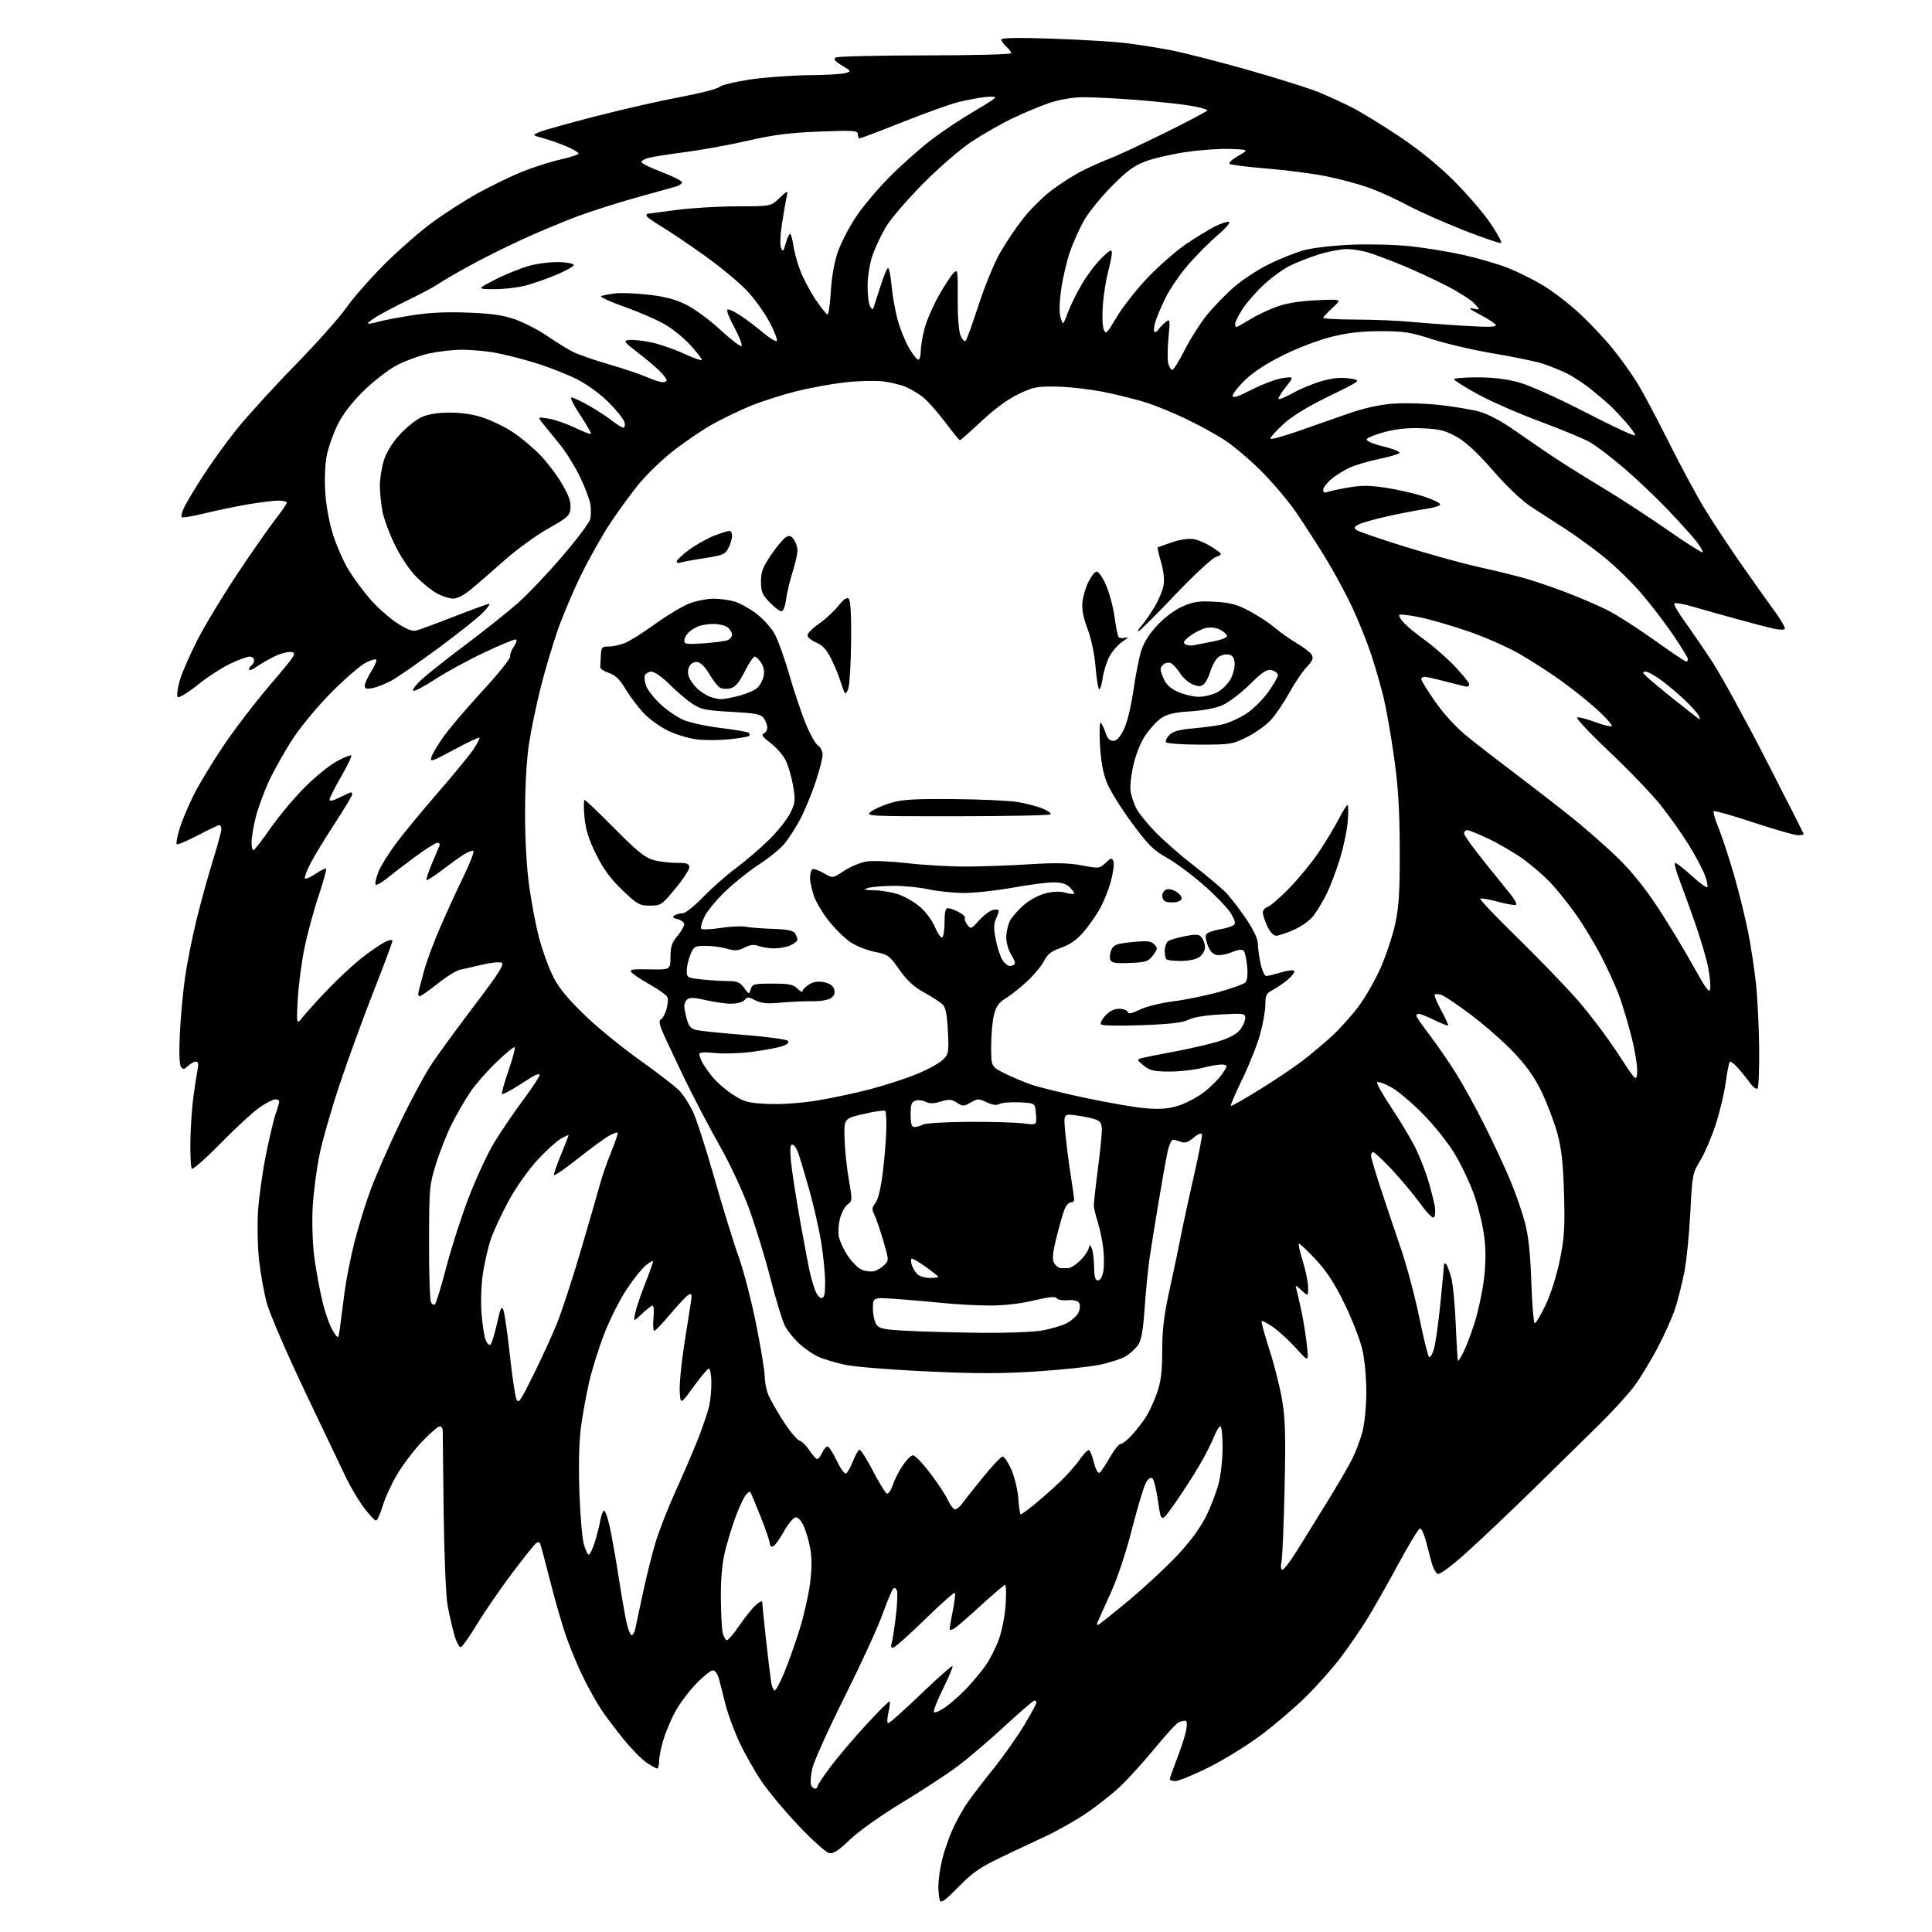<?xml version="1.0" encoding="UTF-8" standalone="no"?>
<svg 
  version="1.1" 
  xmlns="http://www.w3.org/2000/svg" 
  xmlns:xlink="http://www.w3.org/1999/xlink" 
  xmlns:svg="http://www.w3.org/2000/svg"
  xmlns:rdf="http://www.w3.org/1999/02/22-rdf-syntax-ns#"
  xmlns:cc="http://creativecommons.org/ns#"
  xmlns:dc="http://purl.org/dc/elements/1.1/"
  viewBox="0 0 768 768"
  width="768"
  height="768"
>
<style>svg {background-color: white; }</style>"
<path stroke="none" fill="black" fill-rule="evenodd" d="M380.93,750.14C375.78,755.42 374.08,756.64 373.61,755.43C373.27,754.55 373.01,751.96 373.01,749.67C373.02,747.38 373.67,742.80 374.45,739.50C375.23,736.20 377.05,730.85 378.49,727.61C379.93,724.36 382.50,719.64 384.22,717.11C385.93,714.57 390.64,708.39 394.69,703.38C398.73,698.36 404.28,690.52 407.02,685.97C409.76,681.41 412.00,677.30 412.00,676.84C412.00,676.38 411.64,676.00 411.19,676.00C410.75,676.00 405.46,680.55 399.44,686.11C393.42,691.66 385.10,698.78 380.94,701.91C376.79,705.05 366.81,711.59 358.78,716.45C350.28,721.59 341.56,727.77 337.94,731.22C333.05,735.87 331.22,737.02 329.46,736.58C328.23,736.27 322.84,731.41 317.49,725.78C312.13,720.15 305.49,712.20 302.73,708.11C299.97,704.01 296.01,697.03 293.94,692.58C291.86,688.14 289.42,681.58 288.52,678.00C287.62,674.42 286.44,669.81 285.90,667.75C285.30,665.45 284.32,664.00 283.38,664.00C282.52,664.00 279.46,666.46 276.57,669.48C273.67,672.49 269.93,677.55 268.25,680.73C266.57,683.90 264.47,688.94 263.60,691.93C262.72,694.92 262.00,698.63 262.00,700.18C262.00,701.73 261.65,703.00 261.23,703.00C260.81,703.00 258.87,701.92 256.92,700.59C254.97,699.27 250.89,695.11 247.85,691.34C244.81,687.58 240.90,682.40 239.16,679.82C237.43,677.25 234.25,671.63 232.11,667.32C229.97,663.02 226.86,655.63 225.19,650.91C223.53,646.18 220.54,635.86 218.56,627.97C216.58,620.08 214.77,613.44 214.54,613.21C214.32,612.98 213.68,613.08 213.13,613.42C212.58,613.76 208.32,619.09 203.65,625.27C198.99,631.45 192.73,640.53 189.75,645.45C186.77,650.36 183.83,654.56 183.21,654.76C182.59,654.97 181.42,652.78 180.58,649.82C179.75,646.89 178.54,641.58 177.90,638.00C177.25,634.38 176.57,618.01 176.36,601.00C176.15,584.23 175.98,569.71 175.99,568.75C176.00,567.79 175.45,567.00 174.78,567.00C174.10,567.00 170.96,569.73 167.78,573.06C164.61,576.40 160.17,582.23 157.92,586.02C155.66,589.82 153.04,595.53 152.10,598.71C151.15,601.90 149.96,604.48 149.44,604.44C148.92,604.41 146.81,602.16 144.75,599.44C142.69,596.73 139.48,591.35 137.61,587.50C135.74,583.65 128.33,568.12 121.15,553.00C113.96,537.88 107.17,522.12 106.06,518.00C104.95,513.88 103.57,506.25 102.99,501.05C102.41,495.86 102.22,487.08 102.57,481.55C102.92,476.02 104.33,465.92 105.70,459.10C107.07,452.27 108.83,444.90 109.60,442.72C110.37,440.54 111.00,438.36 111.00,437.87C111.00,437.39 110.29,437.00 109.43,437.00C108.57,437.00 105.78,438.43 103.25,440.17C100.71,441.92 93.77,448.30 87.83,454.35C81.89,460.41 76.68,465.01 76.26,464.59C75.84,464.17 75.58,459.14 75.68,453.41C75.78,447.68 76.36,439.51 76.97,435.25C77.58,430.99 78.33,426.26 78.62,424.75C78.98,422.93 78.74,422.00 77.91,422.00C77.22,422.00 75.81,422.77 74.77,423.71C73.13,425.19 72.74,425.22 71.89,423.96C71.28,423.07 71.14,417.83 71.51,410.50C71.85,403.90 72.78,393.95 73.58,388.40C74.38,382.84 76.40,372.71 78.05,365.90C79.71,359.08 82.63,348.49 84.53,342.36C86.44,336.23 88.00,330.50 88.00,329.61C88.00,328.72 87.63,328.00 87.17,328.00C86.71,328.00 82.85,329.84 78.58,332.08C74.32,334.33 70.57,335.90 70.24,335.57C69.91,335.24 70.45,332.39 71.44,329.24C72.43,326.08 74.97,320.06 77.08,315.86C79.18,311.66 84.50,302.89 88.89,296.36C93.28,289.84 101.69,278.88 107.57,272.00C117.59,260.29 118.10,259.48 115.71,259.19C114.30,259.02 111.21,259.87 108.83,261.07C106.45,262.28 103.26,264.13 101.75,265.20C100.24,266.26 99.00,266.68 99.00,266.13C99.00,265.57 99.45,264.84 100.00,264.50C100.55,264.16 101.00,263.23 101.00,262.44C101.00,261.65 100.21,261.00 99.25,261.00C98.29,261.00 94.80,262.28 91.50,263.85C88.20,265.41 82.35,269.22 78.51,272.30C74.61,275.43 71.14,277.54 70.66,277.06C70.18,276.58 70.54,273.67 71.46,270.47C72.38,267.32 75.60,259.97 78.62,254.12C81.63,248.28 88.75,236.53 94.43,228.00C100.12,219.47 106.84,209.83 109.38,206.58C111.92,203.32 114.00,200.28 114.00,199.83C114.00,199.37 112.48,199.00 110.63,199.00C108.78,199.00 103.27,199.69 98.38,200.52C93.50,201.36 85.75,202.98 81.17,204.11C76.59,205.24 72.57,205.90 72.24,205.57C71.91,205.24 72.34,203.51 73.20,201.72C74.05,199.93 77.34,194.42 80.51,189.48C83.67,184.54 89.66,176.22 93.81,171.00C97.97,165.78 108.40,154.30 117.00,145.50C125.61,136.70 134.84,126.35 137.53,122.50C140.21,118.65 146.93,110.97 152.45,105.43C157.98,99.88 166.51,92.38 171.40,88.75C176.30,85.12 184.61,79.76 189.86,76.85C195.12,73.94 203.04,70.09 207.46,68.30C211.88,66.51 218.76,64.32 222.75,63.42C226.74,62.53 230.00,61.45 230.00,61.02C230.00,60.60 227.86,59.33 225.25,58.22C222.64,57.10 218.47,55.63 216.00,54.95C211.50,53.72 211.50,53.72 214.55,52.44C216.23,51.73 226.46,48.88 237.29,46.10C248.12,43.32 263.14,39.91 270.67,38.52C278.19,37.13 285.06,35.36 285.92,34.59C286.79,33.81 292.35,32.47 298.28,31.59C304.21,30.72 314.56,29.96 321.28,29.90C328.00,29.85 334.62,29.47 336.00,29.07C338.48,28.33 338.48,28.32 334.67,26.02C331.87,24.33 331.20,23.49 332.17,22.87C332.90,22.41 348.91,22.02 367.75,22.02C386.59,22.01 402.00,21.62 402.00,21.15C402.00,20.69 401.10,19.50 400.00,18.50C398.90,17.50 398.00,16.24 398.00,15.69C398.00,15.03 404.77,14.91 417.75,15.35C428.61,15.72 441.55,16.47 446.50,17.02C451.45,17.57 460.09,18.92 465.69,20.02C471.30,21.12 485.25,24.70 496.69,27.97C508.14,31.24 520.41,35.10 523.96,36.55C527.52,38.00 533.43,40.70 537.11,42.55C540.78,44.40 549.35,49.63 556.14,54.17C564.23,59.58 571.78,65.72 578.03,71.96C583.27,77.21 589.77,84.76 592.46,88.74C595.14,92.73 597.08,96.25 596.76,96.57C596.44,96.89 589.73,94.62 581.84,91.52C573.95,88.42 563.90,83.95 559.50,81.58C555.10,79.21 548.23,76.09 544.23,74.65C540.24,73.21 532.59,71.15 527.23,70.08C521.88,69.00 511.20,67.61 503.50,66.99C495.80,66.36 489.16,65.52 488.74,65.12C488.32,64.71 489.90,63.28 492.24,61.94C496.50,59.50 496.50,59.50 489.13,59.20C485.07,59.04 477.12,59.60 471.46,60.44C465.80,61.28 458.56,62.94 455.37,64.13C450.85,65.82 447.91,67.98 442.04,73.93C437.89,78.12 433.01,84.09 431.18,87.19C429.35,90.29 426.74,96.04 425.38,99.96C424.01,103.89 422.40,110.80 421.80,115.34C421.07,120.73 421.02,124.57 421.65,126.45C422.61,129.32 422.61,129.32 424.42,124.41C425.41,121.71 427.94,116.58 430.03,113.00C432.12,109.42 435.67,104.72 437.92,102.55C441.28,99.29 442.00,98.94 441.99,100.55C441.98,101.62 441.31,104.97 440.50,108.00C439.69,111.03 438.75,116.88 438.42,121.00C438.09,125.12 438.22,129.57 438.72,130.87C439.57,133.08 439.93,132.74 443.97,125.93C446.36,121.92 451.95,114.83 456.40,110.19C460.86,105.54 467.65,99.61 471.50,97.01C475.35,94.41 480.45,91.30 482.83,90.08C485.20,88.87 487.76,88.02 488.50,88.19C489.26,88.37 487.40,90.59 484.17,93.35C481.05,96.02 475.87,101.19 472.66,104.85C469.44,108.51 465.33,114.42 463.52,118.00C461.71,121.58 459.76,126.19 459.20,128.25C458.63,130.31 458.55,132.00 459.03,132.00C459.51,132.00 460.26,131.44 460.70,130.75C461.14,130.06 462.33,128.84 463.35,128.04C465.14,126.64 465.18,126.88 464.49,134.26C464.09,138.49 464.06,143.08 464.40,144.47C464.75,145.86 465.47,147.00 466.01,147.00C466.54,147.00 468.75,143.48 470.91,139.18C473.07,134.88 476.98,128.70 479.59,125.43C482.21,122.17 487.08,117.12 490.42,114.21C493.76,111.29 500.10,107.14 504.50,104.97C508.90,102.80 515.20,100.30 518.50,99.42C521.80,98.53 530.20,97.57 537.16,97.28C544.12,96.98 554.70,97.25 560.66,97.88C566.62,98.51 576.28,100.11 582.13,101.43C587.98,102.76 595.85,105.08 599.63,106.58C603.41,108.09 609.57,111.17 613.33,113.41C617.09,115.66 623.51,120.58 627.60,124.35C631.69,128.11 637.66,134.41 640.87,138.35C644.09,142.28 648.59,148.56 650.88,152.31C653.18,156.05 658.80,166.63 663.38,175.81C667.97,184.99 674.31,196.78 677.48,202.00C680.65,207.22 687.33,217.35 692.33,224.50C697.33,231.65 703.35,240.13 705.71,243.35C708.06,246.57 709.77,249.56 709.50,250.00C709.23,250.43 707.20,250.38 705.00,249.89C702.79,249.39 696.15,247.66 690.24,246.03C684.33,244.40 676.47,242.19 672.76,241.11C669.06,240.03 665.81,239.50 665.55,239.92C665.29,240.35 667.13,243.53 669.66,247.00C672.18,250.47 677.13,257.71 680.66,263.09C684.18,268.47 693.80,285.99 702.03,302.03C710.26,318.07 717.00,331.37 717.00,331.59C717.00,331.82 715.94,332.00 714.65,332.00C713.36,332.00 705.44,329.73 697.04,326.95C688.64,324.17 681.52,322.15 681.21,322.46C680.90,322.76 681.80,325.82 683.20,329.26C684.60,332.69 687.37,341.12 689.35,348.00C691.32,354.88 693.83,365.00 694.91,370.50C696.00,376.00 697.40,385.19 698.01,390.92C698.63,396.65 699.21,408.22 699.29,416.61C699.38,425.01 699.09,432.25 698.64,432.69C698.20,433.13 696.86,432.15 695.67,430.50C694.48,428.85 692.30,426.15 690.83,424.50C689.37,422.85 687.91,421.76 687.60,422.07C687.29,422.38 686.54,426.21 685.95,430.57C685.35,434.93 683.51,442.54 681.87,447.49C680.22,452.43 677.49,458.73 675.79,461.49C672.81,466.32 672.67,467.05 671.93,482.00C671.50,490.52 670.44,501.16 669.56,505.64C668.68,510.11 667.04,516.64 665.91,520.14C664.77,523.64 661.61,530.70 658.89,535.84C656.16,540.98 652.06,547.73 649.78,550.84C647.50,553.95 641.30,560.77 636.00,566.00C630.71,571.23 618.97,582.74 609.94,591.59C600.90,600.43 588.87,611.84 583.22,616.93C576.99,622.54 572.38,625.98 571.52,625.65C570.74,625.35 569.60,623.17 568.99,620.80C568.38,618.44 567.33,614.48 566.66,612.00C565.98,609.52 565.00,607.53 564.47,607.56C563.93,607.59 559.98,614.12 555.68,622.06C551.38,630.00 545.78,639.85 543.24,643.94C540.70,648.03 536.04,654.78 532.90,658.94C529.75,663.10 523.64,670.00 519.32,674.28C515.00,678.56 506.98,685.44 501.49,689.57C495.99,693.70 486.56,699.53 480.53,702.54C474.49,705.54 468.53,708.00 467.28,708.00C466.02,708.00 465.00,707.66 465.00,707.25C465.01,706.84 466.32,703.12 467.92,699.00C469.52,694.88 471.14,689.81 471.53,687.75C471.96,685.39 471.84,684.00 471.19,684.00C470.63,684.00 469.47,684.27 468.62,684.59C467.77,684.92 463.51,689.53 459.16,694.84C454.81,700.15 448.60,707.00 445.37,710.06C442.14,713.12 435.98,718.00 431.67,720.90C427.36,723.80 419.94,727.98 415.17,730.18C410.40,732.39 402.26,736.24 397.07,738.73C389.54,742.35 386.30,744.64 380.93,750.14zM323.97,711.00C324.54,711.00 325.00,710.58 325.00,710.07C325.00,709.55 327.36,705.99 330.25,702.16C333.14,698.33 339.49,690.85 344.37,685.55C349.25,680.25 353.43,676.10 353.66,676.32C353.88,676.55 353.65,678.60 353.14,680.87C352.59,683.33 352.58,685.00 353.12,685.00C353.62,685.00 359.46,679.78 366.09,673.41C372.73,667.04 378.37,662.03 378.63,662.29C378.89,662.55 377.19,666.63 374.85,671.35C372.51,676.06 370.90,680.23 371.28,680.61C371.66,680.99 373.66,680.12 375.73,678.68C377.81,677.25 381.57,673.92 384.10,671.29C386.63,668.65 390.11,664.48 391.84,662.00C393.56,659.52 395.95,654.80 397.13,651.50C398.31,648.20 399.50,642.01 399.77,637.75C400.04,633.49 399.94,630.00 399.55,630.00C399.16,630.00 394.80,633.71 389.85,638.25C384.90,642.79 380.18,646.88 379.35,647.34C378.53,647.80 377.72,648.03 377.56,647.84C377.41,647.65 377.91,644.41 378.69,640.64C379.47,636.86 379.86,633.53 379.56,633.22C379.25,632.92 373.86,637.70 367.58,643.84C361.30,649.98 355.62,655.00 354.97,655.00C354.31,655.00 354.05,654.31 354.38,653.46C354.70,652.61 355.46,647.86 356.07,642.89C356.67,637.93 356.89,633.15 356.55,632.27C356.18,631.30 355.58,631.03 355.03,631.58C354.54,632.09 352.58,636.77 350.70,642.00C348.81,647.23 342.02,661.97 335.62,674.77C329.21,687.57 323.49,700.30 322.89,703.06C322.30,705.82 322.07,708.74 322.38,709.54C322.69,710.34 323.40,711.00 323.97,711.00zM307.95,672.00C308.43,672.00 310.16,668.74 311.81,664.75C313.46,660.76 316.20,653.02 317.90,647.55C319.60,642.08 321.46,633.83 322.03,629.23C322.74,623.53 322.75,619.10 322.06,615.38C321.51,612.37 320.30,608.33 319.39,606.41C318.35,604.23 317.13,603.02 316.15,603.21C315.28,603.38 313.20,605.95 311.53,608.93C309.86,611.91 307.94,614.53 307.25,614.75C306.56,614.98 306.00,614.44 306.00,613.56C306.00,612.68 304.33,607.80 302.30,602.73C300.26,597.65 298.45,593.30 298.27,593.06C298.10,592.82 297.35,593.27 296.62,594.06C295.89,594.85 294.16,598.42 292.78,602.00C291.40,605.58 289.43,611.88 288.39,616.00C287.06,621.29 286.52,626.89 286.55,635.00C286.58,641.33 286.93,647.74 287.32,649.25C287.72,650.76 288.46,652.00 288.98,652.00C289.50,652.00 291.69,649.41 293.85,646.25C296.01,643.09 298.95,639.41 300.39,638.08C301.82,636.74 303.00,636.20 303.00,636.87C303.00,637.55 303.68,644.26 304.51,651.80C305.34,659.33 306.27,666.96 306.56,668.75C306.85,670.54 307.48,672.00 307.95,672.00zM251.08,650.00C251.57,650.00 252.19,648.99 252.47,647.75C252.76,646.51 254.13,640.10 255.52,633.50C256.91,626.90 259.21,617.67 260.63,613.00C262.05,608.33 265.67,599.10 268.67,592.50C271.68,585.90 275.67,576.60 277.55,571.83C279.42,567.06 281.39,561.20 281.93,558.82C282.46,556.44 282.84,552.13 282.78,549.25C282.71,546.36 282.28,544.00 281.81,544.00C281.35,544.00 278.61,547.23 275.73,551.19C270.50,558.37 270.50,558.37 270.20,553.21C270.03,550.37 270.82,542.07 271.95,534.77C273.07,527.47 274.28,519.80 274.63,517.73C275.14,514.74 274.98,514.09 273.88,514.57C273.12,514.91 269.89,518.29 266.70,522.09C263.52,525.89 260.55,529.00 260.10,529.00C259.66,529.00 259.51,526.75 259.77,524.00C260.04,521.25 259.88,519.00 259.42,519.00C258.97,519.00 257.06,520.46 255.19,522.25C251.78,525.50 251.78,525.50 252.48,522.00C252.87,520.08 254.69,514.69 256.54,510.03C258.38,505.37 259.76,501.43 259.60,501.27C259.44,501.10 258.13,501.89 256.70,503.02C255.27,504.14 251.87,508.39 249.15,512.46C246.43,516.53 242.41,524.50 240.21,530.18C238.01,535.86 235.29,544.55 234.16,549.50C233.03,554.45 231.57,562.55 230.92,567.50C230.18,573.13 229.96,582.68 230.31,593.00C230.63,602.08 231.41,611.41 232.06,613.75C232.71,616.09 233.60,618.00 234.04,618.00C234.48,618.00 235.53,615.86 236.37,613.25C237.21,610.64 238.20,606.81 238.56,604.74C238.93,602.67 239.59,600.75 240.03,600.48C240.47,600.21 241.51,603.02 242.34,606.74C243.17,610.46 244.79,619.58 245.94,627.00C247.09,634.42 248.52,642.64 249.12,645.25C249.71,647.86 250.60,650.00 251.08,650.00zM436.36,646.00C436.68,646.00 442.24,641.58 448.72,636.19C455.20,630.79 464.01,622.58 468.31,617.96C473.38,612.49 477.32,607.08 479.54,602.52C481.43,598.66 483.65,592.82 484.48,589.54C485.32,586.26 486.00,579.85 486.00,575.29C486.00,570.73 485.60,567.00 485.11,567.00C484.62,567.00 483.46,568.91 482.54,571.25C481.62,573.59 479.03,578.65 476.78,582.50C474.53,586.35 470.20,593.08 467.14,597.45C461.58,605.39 461.58,605.39 460.40,597.10C459.75,592.55 458.76,588.36 458.20,587.80C457.51,587.11 456.70,587.55 455.67,589.14C454.84,590.44 452.33,598.66 450.09,607.41C447.61,617.13 444.25,627.25 441.45,633.41C438.93,638.96 436.62,644.06 436.32,644.75C436.03,645.44 436.05,646.00 436.36,646.00zM509.81,624.00C510.39,624.00 513.17,620.29 515.99,615.75C518.81,611.21 524.21,602.49 527.98,596.37C531.75,590.25 536.01,582.95 537.43,580.14C538.85,577.33 540.71,572.44 541.56,569.27C542.44,565.96 543.11,559.23 543.13,553.50C543.15,547.77 542.48,540.51 541.56,536.50C540.67,532.65 537.49,524.46 534.48,518.29C530.44,510.02 527.41,505.37 522.87,500.52C519.49,496.90 516.53,494.14 516.29,494.38C516.05,494.61 516.79,497.82 517.93,501.51C519.07,505.19 520.00,509.82 520.00,511.78C520.00,515.35 520.00,515.35 517.38,512.92C515.01,510.73 514.81,510.69 515.35,512.50C515.68,513.60 516.60,517.65 517.40,521.50C518.20,525.35 519.17,531.42 519.54,535.00C520.23,541.50 520.23,541.50 515.22,535.96C512.47,532.91 508.36,529.13 506.09,527.56C503.82,525.99 501.76,524.90 501.52,525.15C501.28,525.39 502.63,530.38 504.53,536.23C506.43,542.09 508.71,551.07 509.60,556.19C510.93,563.85 511.12,570.11 510.64,591.50C510.33,605.80 509.78,618.96 509.42,620.75C509.02,622.75 509.17,624.00 509.81,624.00zM405.76,602.00C406.06,602.00 408.37,600.32 410.90,598.27C413.43,596.22 417.92,592.28 420.87,589.52C423.82,586.76 427.56,582.58 429.18,580.23C430.80,577.88 432.49,576.19 432.94,576.46C433.39,576.74 434.27,579.02 434.90,581.53C435.56,584.13 436.48,585.82 437.06,585.46C437.62,585.12 439.45,582.40 441.13,579.42C442.82,576.44 444.77,574.00 445.48,574.00C446.19,574.00 448.29,572.31 450.15,570.25C452.01,568.19 454.55,564.86 455.79,562.85C457.02,560.84 458.93,556.61 460.02,553.44C461.52,549.09 462.00,545.05 462.00,536.84C462.00,528.55 462.69,522.86 464.91,512.74C466.52,505.46 468.57,495.68 469.48,491.00C470.39,486.32 472.71,475.62 474.64,467.21C476.56,458.79 477.98,451.43 477.78,450.84C477.58,450.25 476.11,450.87 474.46,452.25C472.31,454.05 470.95,454.51 469.50,453.93C468.40,453.50 466.97,453.11 466.33,453.07C465.69,453.03 464.69,455.20 464.12,457.90C463.54,460.59 461.91,469.71 460.50,478.15C459.09,486.59 457.48,496.65 456.92,500.50C456.37,504.35 455.51,513.09 455.02,519.93C454.32,529.64 453.71,532.91 452.21,534.93C451.15,536.34 448.97,538.28 447.35,539.22C445.73,540.17 441.28,541.62 437.45,542.45C433.63,543.29 422.25,544.50 412.17,545.16C397.96,546.08 388.05,546.08 368.17,545.15C354.05,544.49 339.57,543.32 336.00,542.54C332.43,541.76 327.80,540.41 325.73,539.54C323.65,538.67 320.13,536.31 317.91,534.30C315.68,532.28 313.03,529.02 312.02,527.04C311.01,525.06 308.39,516.48 306.20,507.97C304.01,499.46 300.13,486.86 297.59,479.97C295.01,472.98 289.80,461.91 285.83,454.97C281.92,448.11 275.46,435.75 271.48,427.50C267.51,419.25 263.68,411.00 262.97,409.16C261.99,406.61 261.96,405.64 262.86,405.09C263.51,404.69 264.45,402.90 264.96,401.12C265.48,399.34 265.64,397.23 265.33,396.43C265.03,395.63 261.94,393.39 258.48,391.45C255.02,389.52 251.67,387.31 251.04,386.55C250.07,385.38 251.21,385.19 258.19,385.33C266.50,385.50 266.50,385.50 266.52,380.41C266.54,376.35 267.10,374.67 269.27,372.09C270.77,370.30 272.00,368.21 272.00,367.44C272.00,366.67 270.83,365.75 269.40,365.39C267.49,364.91 267.16,364.51 268.15,363.88C268.89,363.41 270.36,363.02 271.41,363.02C272.46,363.01 276.06,360.16 279.41,356.68C282.76,353.21 288.65,348.02 292.50,345.15C296.35,342.28 302.31,337.16 305.75,333.77C309.19,330.39 312.98,325.60 314.18,323.14C316.14,319.07 316.24,318.06 315.27,312.35C314.67,308.88 313.36,304.36 312.34,302.29C311.33,300.23 308.61,297.11 306.29,295.36C303.28,293.09 302.50,292.02 303.54,291.62C304.34,291.31 305.00,290.23 305.00,289.22C305.00,288.21 304.38,286.53 303.62,285.49C302.45,283.90 300.41,283.50 290.67,282.97C280.46,282.41 278.64,282.03 275.15,279.72C272.98,278.28 268.92,274.83 266.15,272.05C263.32,269.22 260.18,267.00 259.02,267.00C257.87,267.00 256.68,267.68 256.35,268.52C256.03,269.35 256.32,271.37 257.00,272.99C257.67,274.62 260.23,277.80 262.69,280.06C265.14,282.33 269.15,285.07 271.60,286.15C274.05,287.23 280.77,288.69 286.53,289.39C292.29,290.09 297.30,290.96 297.66,291.33C298.03,291.70 298.09,292.25 297.79,292.55C297.48,292.85 294.02,293.44 290.08,293.86C286.15,294.28 280.35,294.32 277.19,293.95C274.03,293.58 268.92,292.07 265.83,290.61C262.73,289.15 258.37,286.05 256.12,283.73C253.87,281.40 250.57,277.06 248.77,274.07C246.33,270.02 244.62,268.35 242.00,267.48C240.07,266.84 238.54,265.80 238.60,265.16C238.66,264.52 238.77,262.43 238.85,260.50C238.99,257.30 239.26,257.00 242.03,257.00C243.70,257.00 246.65,256.34 248.59,255.53C250.53,254.72 255.95,251.29 260.64,247.90C265.33,244.52 271.38,240.90 274.09,239.87C276.80,238.84 281.10,238.00 283.64,238.00C286.19,238.00 289.96,238.51 292.04,239.13C294.11,239.75 297.99,241.91 300.65,243.92C303.32,245.93 306.59,249.56 307.93,251.98C309.26,254.39 311.85,261.58 313.68,267.94C315.50,274.30 318.42,283.02 320.15,287.33C321.88,291.64 324.13,295.69 325.15,296.32C326.17,296.96 327.00,298.63 327.00,300.05C327.00,301.47 325.68,306.52 324.07,311.29C322.46,316.05 319.74,322.59 318.02,325.81C316.30,329.03 313.54,333.32 311.88,335.33C310.22,337.35 305.83,340.96 302.12,343.35C298.41,345.75 292.41,350.49 288.78,353.89C285.15,357.28 281.25,361.95 280.11,364.25C278.97,366.55 278.37,368.77 278.79,369.19C279.20,369.60 282.62,369.46 286.39,368.87C290.15,368.29 294.64,368.07 296.37,368.39C298.09,368.72 303.00,369.10 307.29,369.24C312.91,369.43 315.34,369.92 316.02,371.00C316.54,371.82 316.97,372.95 316.98,373.50C316.98,374.05 315.77,375.06 314.29,375.75C312.81,376.44 309.92,377.00 307.87,377.00C305.81,377.00 303.00,376.57 301.62,376.05C299.79,375.35 298.27,375.52 295.95,376.67C293.37,377.96 292.09,378.05 289.03,377.13C286.96,376.51 283.16,376.00 280.58,376.00C276.18,376.00 275.81,376.21 274.45,379.47C273.65,381.38 273.00,384.24 273.00,385.83C273.00,388.63 273.18,388.73 279.15,389.36C282.53,389.71 287.21,390.00 289.56,390.00C293.04,390.00 294.19,390.50 295.79,392.69C297.73,395.35 297.75,395.35 298.44,393.19C299.08,391.18 299.79,391.00 307.07,391.00C313.67,391.00 315.34,391.34 317.00,393.00C318.10,394.10 319.00,394.56 319.00,394.02C319.00,393.49 320.12,392.31 321.50,391.41C323.23,390.27 325.04,389.97 327.44,390.42C329.75,390.86 331.11,391.78 331.57,393.21C332.04,394.70 331.68,395.76 330.37,396.72C329.28,397.51 326.20,398.05 323.00,398.00C319.98,397.96 314.31,398.21 310.40,398.56C304.92,399.06 302.61,398.85 300.25,397.63C297.57,396.24 297.05,396.23 295.98,397.53C295.26,398.39 293.06,398.99 290.63,398.98C288.36,398.98 283.81,398.33 280.51,397.56C276.30,396.57 274.15,396.46 273.26,397.20C272.57,397.77 272.00,398.98 272.01,399.87C272.01,400.77 272.47,403.15 273.03,405.18C273.84,408.07 274.68,408.99 276.97,409.49C278.57,409.84 287.13,410.71 295.98,411.41C304.84,412.11 312.55,413.15 313.12,413.72C313.83,414.43 313.17,415.09 311.01,415.85C309.28,416.45 303.98,417.46 299.24,418.09C294.50,418.72 287.78,418.95 284.31,418.59C280.02,418.15 278.00,418.29 278.00,419.04C278.00,419.64 278.52,421.11 279.16,422.32C279.80,423.52 281.63,426.13 283.23,428.12C284.83,430.12 288.44,433.25 291.27,435.08C295.86,438.05 297.31,438.45 305.02,438.82C310.20,439.06 317.83,438.57 324.15,437.58C329.94,436.67 339.68,434.61 345.80,433.01C351.91,431.40 360.42,428.63 364.70,426.85C368.98,425.07 373.55,422.54 374.86,421.23C377.09,419.00 377.21,418.29 376.81,409.90C376.50,403.52 375.93,400.50 374.80,399.37C373.93,398.50 370.62,396.35 367.45,394.59C363.24,392.26 360.55,389.78 357.51,385.45C353.57,379.82 353.04,379.44 347.63,378.36C344.49,377.73 340.11,375.96 337.90,374.43C335.69,372.90 331.89,369.14 329.45,366.07C327.02,363.01 324.35,358.51 323.51,356.07C322.68,353.64 322.00,350.40 322.00,348.88C322.00,347.36 322.42,345.86 322.92,345.55C323.43,345.23 325.45,345.93 327.42,347.09C330.99,349.19 330.99,349.19 335.60,346.14C338.13,344.46 342.18,342.80 344.60,342.43C347.02,342.07 354.29,342.39 360.75,343.14C367.21,343.89 377.68,344.48 384.00,344.47C390.32,344.45 401.70,344.04 409.27,343.56C419.61,342.91 424.79,343.02 430.04,344.01C436.85,345.29 437.09,345.27 439.49,343.01C441.70,340.93 442.01,340.87 442.61,342.41C442.97,343.36 442.50,346.94 441.57,350.39C440.64,353.83 438.60,358.86 437.03,361.57C435.47,364.28 432.55,368.40 430.53,370.73C428.07,373.58 425.23,375.54 421.84,376.73C417.92,378.11 416.40,379.28 415.00,382.02C414.00,383.96 411.01,387.58 408.34,390.06C405.68,392.54 401.86,395.57 399.87,396.79C397.05,398.52 395.98,400.02 395.12,403.45C394.50,405.89 394.00,411.50 394.00,415.93C394.00,423.97 394.00,423.97 399.23,426.62C402.10,428.07 406.91,430.11 409.90,431.14C412.89,432.17 422.58,434.55 431.42,436.43C440.27,438.31 450.93,440.16 455.13,440.53C460.81,441.04 464.13,440.81 468.13,439.63C471.08,438.76 475.74,436.33 478.48,434.25C481.21,432.16 484.51,428.89 485.80,426.98C488.08,423.62 488.09,423.49 486.19,423.19C485.10,423.03 481.52,423.59 478.21,424.44C474.91,425.30 468.90,425.98 464.86,425.96C458.64,425.93 457.05,425.56 454.62,423.57C452.03,421.45 451.93,421.16 453.62,420.68C454.65,420.38 460.55,419.19 466.73,418.04C472.91,416.89 480.87,415.05 484.43,413.95C488.62,412.65 491.61,411.04 492.95,409.34C494.08,407.91 495.00,405.83 495.00,404.73C495.00,402.83 494.51,402.76 485.25,403.25C479.22,403.58 474.33,404.38 472.44,405.36C470.21,406.53 465.19,407.11 453.78,407.53C444.64,407.86 437.94,407.72 437.61,407.18C437.29,406.67 438.13,405.07 439.47,403.63C441.04,401.93 442.95,401.00 444.87,401.00C446.50,401.00 448.03,401.56 448.28,402.25C448.60,403.17 449.86,402.94 453.11,401.34C455.56,400.14 461.47,398.67 466.50,398.03C471.45,397.40 479.55,395.74 484.50,394.35C489.45,392.97 494.11,391.32 494.86,390.70C495.80,389.92 496.08,387.97 495.77,384.25C495.53,381.33 494.89,378.49 494.34,377.94C493.69,377.29 492.05,377.50 489.54,378.55C487.43,379.43 484.69,379.89 483.44,379.57C481.93,379.20 480.75,377.76 479.96,375.38C478.99,372.44 479.02,371.60 480.13,370.88C480.88,370.40 483.13,369.73 485.11,369.39C487.10,369.06 489.35,368.40 490.11,367.93C491.26,367.22 491.18,366.48 489.59,363.54C488.54,361.59 483.82,356.56 479.09,352.37C474.37,348.17 467.58,343.09 464.01,341.07C458.44,337.93 456.42,335.92 449.82,326.96C445.58,321.20 441.13,314.02 439.94,311.00C438.47,307.30 437.60,302.40 437.25,296.00C436.97,290.77 437.12,286.86 437.59,287.30C438.05,287.74 438.90,289.54 439.47,291.30C440.17,293.49 441.13,294.50 442.50,294.50C443.87,294.50 445.20,293.09 446.73,290.00C448.04,287.33 449.59,281.02 450.53,274.50C451.40,268.45 452.83,261.26 453.71,258.53C454.74,255.33 457.06,251.70 460.20,248.38C463.13,245.28 467.17,242.31 470.25,240.99C474.51,239.15 476.73,238.84 482.98,239.21C489.10,239.56 491.73,240.27 496.73,242.94C500.13,244.75 504.65,247.72 506.77,249.54C508.90,251.36 512.81,254.12 515.47,255.68C518.12,257.24 520.78,259.29 521.37,260.23C522.24,261.60 521.85,262.58 519.38,265.22C517.69,267.02 514.61,271.60 512.53,275.38C510.45,279.17 507.19,283.99 505.29,286.10C503.39,288.20 499.10,291.29 495.76,292.96C489.94,295.87 489.13,296.00 476.90,296.00C469.78,296.00 463.85,295.57 463.52,295.04C463.20,294.51 463.80,293.20 464.87,292.13C466.30,290.70 468.86,290.01 474.66,289.51C478.97,289.13 484.30,288.38 486.50,287.83C488.70,287.28 492.65,285.46 495.29,283.79C497.92,282.11 501.86,278.25 504.04,275.21C506.22,272.17 508.00,269.08 508.00,268.36C508.00,267.63 506.91,266.77 505.58,266.43C503.59,265.93 502.07,266.91 496.83,272.05C493.35,275.47 488.51,279.17 486.08,280.26C483.34,281.49 478.48,282.44 473.26,282.77C466.98,283.16 464.07,283.83 461.68,285.42C459.93,286.59 457.07,289.69 455.31,292.29C453.35,295.22 451.50,299.88 450.47,304.47C449.47,308.99 449.10,313.20 449.53,315.20C449.92,317.02 450.92,319.84 451.76,321.47C452.60,323.10 455.80,327.10 458.89,330.36C461.98,333.61 469.00,339.77 474.50,344.05C480.00,348.32 485.91,353.32 487.64,355.16C489.36,357.00 492.85,361.57 495.39,365.31C498.23,369.52 500.00,373.23 500.00,375.01C500.00,376.60 500.49,380.17 501.08,382.95C501.68,385.73 502.69,388.00 503.33,387.99C503.97,387.98 506.63,387.33 509.23,386.54C511.82,385.76 514.19,385.49 514.48,385.96C514.77,386.43 513.60,388.00 511.88,389.45C510.17,390.89 507.46,392.74 505.88,393.56C503.39,394.85 503.00,395.63 503.00,399.30C503.00,401.63 502.08,406.91 500.96,411.02C499.83,415.13 496.65,423.16 493.89,428.85C491.13,434.54 489.05,439.38 489.26,439.60C489.48,439.82 494.67,436.88 500.80,433.08C506.92,429.28 514.60,424.12 517.86,421.61C521.12,419.10 526.31,414.75 529.38,411.94C532.46,409.12 537.22,403.83 539.98,400.16C542.73,396.50 546.75,389.45 548.92,384.50C551.09,379.55 553.68,371.68 554.68,367.00C556.11,360.25 556.47,354.18 556.42,337.50C556.36,321.63 555.81,312.71 554.16,301.00C552.96,292.48 551.11,281.90 550.05,277.50C548.99,273.10 546.78,265.41 545.14,260.41C543.50,255.40 540.10,246.90 537.58,241.51C535.06,236.12 530.21,227.16 526.80,221.60C523.39,216.05 518.13,207.90 515.11,203.50C512.09,199.10 505.91,191.80 501.37,187.27C496.83,182.74 490.28,177.19 486.81,174.93C483.34,172.68 476.45,168.90 471.50,166.54C466.55,164.18 459.57,161.30 456.00,160.14C452.43,158.98 445.00,157.10 439.50,155.96C434.00,154.82 425.45,153.80 420.50,153.70C412.30,153.52 410.92,153.78 404.95,156.61C400.71,158.62 395.51,162.41 390.22,167.36C385.72,171.56 381.84,175.00 381.58,175.00C381.32,175.00 378.61,171.68 375.56,167.62C372.50,163.56 368.51,159.10 366.69,157.71C364.86,156.32 361.81,154.53 359.91,153.73C358.00,152.94 353.98,151.98 350.97,151.60C347.96,151.23 341.23,151.40 336.00,151.99C330.77,152.58 322.14,154.14 316.81,155.46C311.48,156.77 303.34,159.36 298.73,161.21C294.11,163.06 286.87,166.57 282.63,168.99C278.39,171.42 271.32,176.28 266.92,179.80C262.52,183.32 256.52,189.19 253.58,192.85C250.64,196.51 245.68,203.32 242.57,208.00C239.46,212.68 234.26,221.90 231.02,228.50C227.78,235.10 223.51,245.20 221.53,250.95C219.55,256.69 216.58,266.76 214.92,273.31C213.27,279.86 211.20,289.79 210.33,295.36C209.34,301.71 208.74,312.05 208.73,323.00C208.72,334.09 209.33,344.90 210.40,352.50C211.33,359.10 213.04,368.10 214.19,372.50C215.35,376.90 217.65,383.43 219.30,387.00C221.57,391.93 224.50,395.69 231.40,402.54C236.40,407.51 246.57,415.90 254.00,421.18C261.43,426.46 268.69,432.07 270.14,433.64C271.60,435.21 273.91,438.75 275.28,441.50C276.66,444.25 280.53,456.18 283.89,468.00C287.24,479.83 291.61,494.00 293.60,499.50C295.58,505.00 298.73,517.14 300.60,526.48C302.47,535.81 304.00,545.17 304.00,547.26C304.00,549.35 304.65,552.62 305.44,554.52C306.24,556.42 308.96,561.18 311.49,565.10C314.03,569.01 316.86,572.41 317.80,572.66C318.73,572.90 320.52,574.66 321.76,576.55C323.00,578.45 324.39,580.00 324.85,580.00C325.31,580.00 326.19,578.88 326.82,577.50C327.44,576.12 328.40,575.00 328.95,575.00C329.49,575.00 331.12,577.50 332.57,580.55C334.01,583.60 335.66,585.95 336.24,585.75C336.81,585.56 338.05,583.42 339.00,581.00C339.95,578.58 341.12,576.46 341.61,576.30C342.10,576.14 344.52,579.92 347.00,584.71C349.48,589.49 351.99,593.56 352.58,593.73C353.18,593.91 354.22,592.35 354.91,590.28C355.60,588.20 357.38,584.70 358.88,582.50C360.37,580.30 362.21,578.50 362.97,578.50C363.72,578.50 366.75,581.65 369.69,585.50C372.64,589.35 375.82,594.18 376.77,596.22C377.72,598.27 379.01,599.96 379.63,599.97C380.25,599.99 381.37,599.15 382.13,598.11C382.88,597.07 386.63,592.34 390.45,587.61C394.27,582.87 397.93,579.00 398.58,579.00C399.22,579.00 400.79,581.36 402.06,584.25C403.32,587.14 404.56,592.31 404.80,595.75C405.04,599.19 405.47,602.00 405.76,602.00zM212.06,546.48C215.33,539.89 219.55,530.67 221.44,526.00C223.33,521.33 227.66,508.05 231.06,496.50C234.45,484.95 237.86,473.17 238.62,470.33C239.39,467.48 241.35,461.88 242.98,457.88C244.61,453.88 245.77,450.44 245.56,450.23C245.36,450.02 243.91,450.52 242.34,451.34C240.78,452.16 235.22,456.20 230.00,460.33C224.78,464.47 220.38,467.51 220.23,467.11C220.08,466.71 221.32,463.08 222.98,459.05C224.64,455.02 226.00,451.54 226.00,451.31C226.00,451.08 224.60,451.70 222.89,452.69C221.18,453.69 217.01,457.47 213.64,461.11C210.21,464.80 205.22,471.85 202.33,477.11C199.49,482.27 196.22,489.31 195.07,492.75C193.92,496.18 192.49,502.48 191.88,506.75C191.28,511.01 191.07,517.99 191.42,522.25C191.76,526.51 192.48,531.15 193.02,532.56C193.56,533.97 194.40,534.87 194.90,534.56C195.39,534.26 196.58,530.52 197.53,526.25C198.96,519.83 199.41,518.89 200.11,520.80C200.59,522.06 201.72,529.94 202.64,538.30C203.55,546.66 204.71,554.62 205.21,555.98C206.04,558.24 206.67,557.38 212.06,546.48zM579.62,541.00C579.81,541.00 580.82,539.31 581.86,537.25C582.91,535.19 584.90,529.90 586.28,525.50C587.67,521.10 589.29,513.42 589.90,508.43C590.65,502.20 590.69,496.93 590.01,491.57C589.47,487.28 587.71,479.97 586.11,475.32C584.50,470.67 581.01,463.23 578.35,458.80C575.57,454.19 570.06,447.27 565.45,442.62C561.03,438.15 555.31,433.38 552.76,432.03C550.20,430.67 547.81,429.86 547.45,430.22C547.09,430.58 549.57,435.04 552.98,440.13C556.38,445.22 560.66,452.35 562.49,455.98C564.32,459.61 566.72,465.72 567.83,469.54C568.94,473.37 570.07,477.87 570.36,479.55C570.64,481.22 570.53,483.13 570.13,483.80C569.64,484.58 567.65,482.64 564.44,478.26C561.72,474.55 556.63,468.48 553.13,464.76C549.62,461.04 546.36,458.00 545.88,458.00C545.40,458.00 545.00,458.62 545.00,459.38C545.00,460.14 546.76,466.10 548.91,472.63C551.06,479.16 554.67,489.90 556.94,496.50C559.20,503.10 562.44,515.25 564.14,523.50C565.83,531.75 567.58,538.89 568.03,539.37C568.47,539.85 569.35,538.50 569.98,536.37C570.61,534.24 571.76,526.20 572.54,518.50C573.32,510.80 573.97,503.85 573.98,503.05C573.99,502.17 574.34,501.97 574.86,502.55C575.34,503.07 576.26,505.52 576.92,508.00C577.58,510.48 578.38,518.91 578.70,526.75C579.02,534.59 579.43,541.00 579.62,541.00zM135.18,527.50C135.56,524.75 136.36,518.56 136.96,513.73C137.57,508.91 139.34,499.91 140.91,493.73C142.48,487.56 145.44,478.00 147.50,472.50C149.56,467.00 154.74,455.21 159.02,446.31C163.30,437.40 168.98,426.85 171.65,422.86C174.32,418.87 181.99,408.39 188.69,399.56C198.00,387.32 200.55,383.33 199.48,382.73C198.70,382.29 195.24,382.62 191.78,383.45C188.33,384.29 184.33,385.19 182.90,385.47C181.47,385.74 177.48,388.22 174.02,390.98C170.57,393.74 167.32,396.00 166.81,396.00C166.29,396.00 166.10,395.21 166.38,394.25C166.66,393.29 167.61,389.66 168.49,386.19C169.37,382.73 172.29,374.82 174.99,368.61C177.69,362.41 181.96,353.10 184.48,347.93C187.00,342.75 188.64,338.38 188.13,338.21C187.63,338.04 185.91,338.71 184.33,339.70C182.75,340.69 178.87,343.48 175.70,345.89C172.54,348.30 169.76,350.09 169.53,349.87C169.31,349.64 170.25,346.76 171.62,343.48C172.99,340.19 174.36,336.94 174.67,336.25C174.97,335.56 174.60,335.01 173.86,335.02C173.11,335.03 169.03,337.62 164.78,340.77C160.53,343.92 155.46,347.80 153.50,349.39C151.55,350.98 149.67,352.00 149.33,351.66C148.99,351.32 149.45,349.12 150.35,346.77C151.25,344.42 154.58,339.06 157.74,334.86C160.91,330.66 168.41,321.58 174.42,314.68C180.43,307.77 186.62,300.22 188.18,297.90C189.74,295.58 190.81,293.48 190.57,293.24C190.33,292.99 185.78,295.15 180.46,298.02C171.53,302.85 170.84,303.07 171.52,300.88C171.92,299.57 174.19,295.80 176.56,292.50C178.93,289.20 185.85,281.10 191.94,274.50C198.03,267.90 202.91,261.82 202.78,261.00C202.64,260.18 203.32,258.38 204.28,257.01C205.24,255.63 205.60,254.37 205.07,254.19C204.55,254.02 198.80,256.40 192.31,259.48C185.81,262.56 177.00,267.38 172.73,270.19C168.45,272.99 164.62,274.95 164.23,274.54C163.83,274.13 165.53,271.98 168.00,269.76C170.47,267.54 178.35,261.33 185.50,255.96C192.65,250.60 201.75,243.35 205.72,239.85C209.69,236.36 217.67,227.97 223.45,221.22C229.24,214.47 234.26,207.81 234.61,206.42C234.96,205.03 234.99,202.33 234.68,200.42C234.37,198.52 232.52,193.64 230.57,189.59C228.62,185.53 225.11,179.85 222.76,176.95C220.42,174.05 217.40,170.33 216.05,168.68C213.61,165.68 213.61,165.68 218.02,166.39C220.44,166.77 225.14,168.39 228.45,169.98C231.76,171.57 234.65,172.68 234.89,172.45C235.12,172.21 233.21,168.87 230.65,165.01C228.08,161.16 226.51,158.00 227.16,158.00C227.81,158.00 230.85,159.41 233.92,161.13C236.99,162.86 241.14,165.56 243.14,167.13C245.15,168.71 247.24,170.00 247.80,170.00C248.36,170.00 248.56,169.04 248.26,167.87C247.95,166.70 245.18,163.20 242.10,160.09C238.82,156.78 233.60,152.94 229.50,150.83C225.65,148.86 218.00,145.86 212.50,144.17C207.00,142.49 199.57,140.64 196.00,140.06C192.43,139.49 186.80,139.02 183.50,139.02C180.20,139.03 174.45,139.68 170.73,140.47C167.01,141.26 161.16,143.39 157.73,145.20C154.26,147.04 148.36,151.61 144.42,155.50C139.84,160.02 136.24,164.72 134.23,168.78C132.53,172.23 130.59,177.63 129.94,180.78C129.23,184.18 128.97,190.15 129.29,195.50C129.63,200.99 130.83,207.62 132.38,212.50C133.78,216.90 136.51,223.13 138.45,226.35C140.39,229.57 144.24,234.82 147.02,238.02C149.80,241.23 154.56,245.51 157.61,247.53C161.30,249.98 163.88,251.03 165.32,250.69C166.52,250.41 173.35,247.89 180.50,245.10C187.65,242.31 193.93,240.02 194.45,240.01C194.97,240.01 193.84,241.60 191.95,243.56C190.05,245.52 182.08,251.85 174.24,257.64C166.39,263.42 158.07,269.20 155.74,270.48C153.41,271.76 150.04,273.11 148.25,273.48C145.66,274.02 145.00,273.84 145.00,272.56C145.00,271.68 146.16,269.13 147.57,266.89C148.99,264.64 149.87,262.54 149.53,262.20C149.20,261.86 147.25,262.46 145.21,263.53C143.17,264.60 137.22,269.76 131.98,274.99C126.70,280.26 119.85,288.47 116.59,293.40C113.37,298.30 109.04,305.95 106.97,310.40C104.91,314.86 102.50,321.45 101.61,325.06C100.72,328.67 100.00,333.06 100.00,334.81C100.00,336.57 100.34,337.98 100.75,337.95C101.16,337.92 104.20,334.02 107.50,329.27C110.80,324.53 116.89,317.24 121.02,313.07C125.16,308.91 130.93,304.22 133.84,302.65C136.75,301.08 139.36,300.03 139.65,300.31C139.93,300.59 138.10,304.39 135.58,308.76C133.06,313.12 131.00,317.22 131.00,317.87C131.00,318.62 132.41,318.32 134.96,317.02C137.14,315.91 139.16,315.00 139.46,315.00C139.76,315.00 140.00,315.38 140.00,315.84C140.00,316.31 136.81,321.60 132.91,327.59C129.02,333.59 124.71,340.67 123.36,343.33C122.00,345.99 121.03,348.58 121.20,349.09C121.37,349.60 123.23,348.85 125.33,347.42C127.43,345.99 129.37,345.04 129.63,345.30C129.90,345.56 128.53,350.50 126.60,356.28C124.66,362.06 122.14,371.41 120.99,377.05C119.84,382.70 118.65,391.86 118.36,397.41C117.82,407.50 117.82,407.50 120.62,404.00C122.16,402.07 126.59,397.19 130.46,393.15C134.33,389.11 140.20,383.66 143.50,381.04C146.80,378.42 150.96,375.53 152.75,374.61C154.63,373.65 156.00,373.39 156.00,374.00C156.00,374.57 152.69,383.47 148.63,393.77C144.58,404.07 138.54,420.60 135.21,430.50C131.88,440.40 128.19,453.23 127.01,459.00C125.82,464.77 124.60,474.23 124.29,480.00C123.98,485.91 124.25,494.44 124.91,499.50C125.56,504.45 126.98,512.29 128.07,516.92C129.15,521.54 131.04,526.94 132.27,528.92C134.50,532.50 134.50,532.50 135.18,527.50zM390.50,529.82C399.85,529.91 410.37,529.52 413.87,528.95C417.37,528.38 421.90,527.07 423.92,526.04C425.95,525.01 428.10,523.07 428.71,521.74C429.35,520.32 429.46,518.74 428.96,517.93C428.41,517.04 426.77,516.66 424.41,516.86C422.39,517.03 420.42,516.68 420.04,516.06C419.55,515.27 416.94,515.52 410.92,516.97C405.64,518.23 399.15,518.98 393.50,518.97C388.55,518.95 380.23,518.51 375.00,517.98C369.77,517.45 361.34,516.72 356.25,516.35C347.00,515.70 347.00,515.70 347.00,520.16C347.00,522.61 347.64,525.49 348.42,526.56C349.64,528.23 351.51,528.58 361.67,529.07C368.18,529.39 381.15,529.72 390.50,529.82zM610.10,526.00C610.55,526.00 612.49,522.74 614.40,518.75C616.44,514.49 618.77,507.17 620.03,501.00C621.87,492.02 622.11,488.19 621.72,474.50C621.36,462.28 620.73,456.61 619.07,450.50C617.86,446.10 615.08,438.76 612.89,434.19C610.01,428.21 606.88,423.78 601.72,418.34C597.77,414.18 590.18,407.50 584.85,403.49C579.52,399.47 574.19,395.88 573.01,395.50C571.82,395.13 570.61,395.06 570.32,395.35C570.02,395.64 571.18,398.46 572.89,401.61C574.60,404.76 575.85,407.49 575.67,407.66C575.49,407.84 573.02,406.86 570.18,405.49C567.34,404.12 564.56,403.00 564.00,403.00C563.45,403.00 563.00,403.34 563.00,403.76C563.00,404.17 565.42,407.69 568.38,411.57C571.33,415.45 576.03,422.26 578.81,426.70C581.60,431.14 586.77,440.56 590.31,447.64C593.86,454.71 598.43,464.55 600.48,469.50C602.53,474.45 605.10,481.88 606.19,486.00C607.60,491.32 608.33,498.21 608.73,509.75C609.03,518.69 609.65,526.00 610.10,526.00zM172.94,518.42C173.42,517.91 175.46,511.20 177.47,503.50C179.48,495.80 183.51,483.31 186.42,475.75C189.34,468.19 193.84,458.50 196.44,454.21C199.03,449.92 204.28,442.21 208.11,437.07C211.93,431.93 214.80,427.47 214.49,427.15C214.17,426.84 212.92,427.20 211.70,427.97C210.49,428.73 207.36,430.70 204.74,432.34C202.12,433.97 199.78,435.11 199.54,434.87C199.29,434.62 200.46,430.47 202.12,425.63C203.79,420.78 204.92,416.58 204.62,416.29C204.33,415.99 201.09,418.62 197.43,422.13C193.76,425.63 189.08,430.98 187.02,434.00C184.96,437.02 181.64,442.75 179.64,446.71C177.65,450.68 174.79,457.88 173.30,462.71C170.71,471.11 170.59,472.48 170.55,493.50C170.52,505.60 170.85,516.36 171.28,517.42C171.75,518.55 172.42,518.96 172.94,518.42zM326.62,516.00C327.65,516.00 328.00,514.40 328.00,509.75C327.99,506.31 327.31,499.23 326.47,494.00C325.64,488.77 323.43,479.10 321.56,472.50C319.69,465.90 317.69,459.26 317.11,457.75C316.53,456.24 315.54,455.00 314.91,455.00C314.10,455.00 313.96,456.97 314.43,461.75C314.79,465.46 316.44,476.15 318.10,485.50C319.76,494.85 321.56,504.30 322.10,506.50C322.65,508.70 323.58,511.74 324.17,513.25C324.76,514.76 325.86,516.00 326.62,516.00zM436.45,509.00C437.33,509.00 438.17,507.59 438.57,505.49C438.93,503.56 438.93,499.39 438.56,496.24C438.19,493.08 437.21,488.39 436.39,485.82C435.56,483.25 434.86,480.32 434.82,479.32C434.79,478.32 435.49,471.89 436.38,465.03C437.27,458.17 438.00,451.07 438.00,449.26C438.00,446.66 437.47,445.75 435.54,445.01C434.19,444.50 430.76,443.77 427.92,443.40C422.77,442.71 422.77,442.71 423.45,450.11C423.83,454.17 424.78,461.66 425.57,466.74C426.36,471.82 427.00,476.43 427.00,476.99C427.00,477.55 426.38,478.00 425.62,478.00C424.86,478.00 423.75,479.24 423.16,480.75C422.56,482.26 421.14,487.22 420.01,491.77C418.46,497.97 418.21,500.53 419.01,502.02C419.59,503.11 420.84,504.05 421.79,504.12C422.73,504.18 424.18,504.15 425.00,504.03C425.82,503.92 427.73,502.67 429.24,501.24C430.74,499.81 432.27,497.71 432.64,496.57C433.29,494.52 433.30,494.52 434.08,496.50C434.51,497.60 434.89,500.86 434.93,503.75C434.98,507.65 435.38,509.00 436.45,509.00zM369.57,508.00C371.46,508.00 373.00,507.82 373.00,507.59C373.00,507.37 370.71,505.54 367.90,503.53C365.10,501.51 362.58,500.08 362.31,500.36C362.04,500.63 362.11,501.78 362.47,502.92C362.84,504.06 363.81,505.67 364.64,506.49C365.47,507.32 367.69,508.00 369.57,508.00zM347.50,505.31C348.60,505.02 350.38,503.95 351.46,502.91C353.39,501.05 353.39,500.97 351.14,493.27C349.89,489.00 348.29,484.34 347.59,482.91C346.51,480.72 346.57,480.02 347.98,478.27C349.02,476.99 350.12,472.48 350.89,466.36C351.57,460.93 352.21,453.28 352.31,449.34C352.42,445.40 352.23,441.91 351.90,441.58C351.58,441.25 347.75,441.79 343.40,442.80C335.50,444.62 335.50,444.62 335.72,452.56C335.84,456.93 336.60,464.30 337.42,468.94C338.84,477.04 338.83,477.43 336.98,478.73C335.92,479.47 334.56,481.93 333.95,484.20C333.34,486.46 333.11,489.76 333.44,491.52C333.77,493.27 335.40,496.77 337.07,499.29C338.74,501.81 341.32,504.31 342.80,504.84C344.29,505.38 346.40,505.59 347.50,505.31zM363.57,448.00C364.43,448.00 365.96,447.56 366.96,447.02C367.97,446.48 376.15,446.00 385.15,445.95C394.14,445.90 403.89,446.18 406.81,446.57C412.13,447.27 412.13,447.27 411.81,442.89C411.50,438.50 411.50,438.50 405.25,438.20C401.81,438.04 398.24,438.33 397.31,438.85C396.15,439.49 394.56,439.28 392.23,438.17C389.09,436.67 388.63,436.68 385.86,438.26C383.10,439.85 382.71,439.85 380.40,438.34C378.30,436.96 377.29,436.89 373.96,437.89C371.07,438.76 369.46,438.78 367.97,437.98C366.84,437.38 365.04,437.17 363.96,437.51C362.36,438.02 362.00,439.04 362.00,443.07C362.00,446.88 362.36,448.00 363.57,448.00zM650.80,426.18C650.97,424.03 649.94,417.67 648.52,412.06C647.09,406.45 644.84,398.96 643.50,395.41C642.17,391.87 639.00,384.94 636.45,380.01C633.91,375.09 629.34,367.56 626.30,363.28C623.27,359.00 618.69,353.32 616.14,350.66C613.59,348.00 608.78,343.86 605.46,341.47C602.13,339.08 596.07,335.52 591.99,333.56C587.90,331.60 583.98,330.00 583.28,330.00C582.58,330.00 582.00,330.59 582.00,331.31C582.00,332.02 585.62,337.09 590.04,342.56C594.47,348.02 599.26,353.97 600.68,355.78C602.11,357.58 603.01,359.32 602.68,359.65C602.36,359.98 599.14,359.45 595.53,358.47C591.92,357.49 588.73,356.94 588.43,357.24C588.13,357.54 594.49,364.24 602.57,372.14C610.65,380.04 621.27,390.99 626.18,396.48C631.08,401.98 638.56,411.79 642.80,418.28C650.50,430.10 650.50,430.10 650.80,426.18zM679.83,393.07C680.02,391.73 679.66,387.90 679.02,384.57C678.37,381.23 676.12,373.55 674.02,367.50C671.91,361.45 669.03,353.46 667.60,349.75C666.18,346.04 665.43,343.00 665.93,343.00C666.43,343.00 669.37,345.31 672.45,348.13C675.54,350.95 678.34,352.99 678.68,352.65C679.01,352.32 678.54,350.09 677.63,347.70C676.72,345.31 673.84,339.92 671.23,335.73C668.63,331.53 663.69,324.56 660.27,320.22C656.84,315.89 647.67,306.32 639.89,298.97C632.11,291.61 626.28,285.41 626.93,285.19C627.58,284.97 630.80,285.80 634.09,287.03C637.38,288.26 640.35,288.98 640.70,288.63C641.06,288.28 638.53,285.41 635.08,282.25C631.64,279.09 625.04,273.80 620.42,270.50C615.80,267.20 608.30,262.38 603.76,259.78C599.22,257.19 590.24,253.24 583.81,251.02C577.38,248.80 568.68,246.27 564.48,245.40C560.28,244.53 556.58,244.09 556.25,244.41C555.93,244.74 556.75,246.18 558.08,247.61C559.41,249.04 563.22,252.16 566.54,254.54C569.86,256.92 575.14,261.57 578.29,264.86C581.43,268.16 584.00,271.33 584.00,271.93C584.00,272.52 583.66,272.99 583.25,272.98C582.84,272.97 579.12,272.08 575.00,271.00C570.88,269.92 566.94,269.03 566.25,269.02C565.56,269.01 565.00,269.46 565.00,270.03C565.00,270.60 567.52,274.65 570.59,279.04C574.03,283.95 578.93,289.25 583.34,292.82C587.28,296.02 595.23,302.18 601.00,306.52C606.77,310.86 616.82,318.62 623.31,323.77C629.81,328.92 638.89,336.86 643.49,341.41C649.06,346.91 654.49,353.74 659.68,361.77C663.98,368.41 670.19,378.72 673.48,384.67C678.28,393.35 679.53,395.02 679.83,393.07zM401.46,384.00C402.24,384.00 403.11,383.63 403.38,383.19C403.66,382.74 403.01,381.05 401.95,379.44C400.88,377.82 400.01,374.79 400.01,372.70C400.00,370.61 400.66,367.62 401.47,366.05C402.28,364.48 404.80,361.62 407.06,359.68C409.46,357.63 413.12,355.70 415.84,355.06C418.93,354.33 421.60,354.28 423.75,354.91C425.54,355.43 427.00,355.51 427.00,355.09C427.00,354.66 426.09,353.49 424.98,352.48C423.58,351.21 421.53,350.69 418.23,350.77C415.63,350.83 408.36,351.81 402.08,352.94C395.79,354.07 387.24,354.98 383.08,354.96C378.91,354.95 372.57,354.29 369.00,353.50C365.43,352.71 359.12,352.10 355.00,352.13C350.88,352.17 346.38,352.56 345.00,353.00C343.01,353.64 343.53,353.82 347.57,353.90C350.36,353.96 354.70,354.70 357.21,355.55C359.71,356.41 363.57,358.65 365.78,360.54C367.99,362.43 370.63,366.01 371.65,368.49C372.67,370.96 373.95,372.84 374.50,372.65C375.05,372.46 375.49,369.76 375.47,366.65C375.46,362.61 375.83,361.00 376.77,361.00C377.50,361.00 379.44,361.69 381.08,362.54C382.72,363.39 383.84,364.45 383.56,364.90C383.29,365.34 383.71,366.56 384.51,367.60C385.89,369.42 386.09,369.35 389.23,365.85C391.03,363.85 393.51,361.98 394.75,361.70C395.99,361.42 397.00,361.57 397.00,362.05C397.00,362.52 396.48,364.04 395.86,365.42C394.99,367.31 395.00,369.35 395.86,373.65C396.49,376.79 397.69,380.40 398.53,381.68C399.36,382.96 400.68,384.00 401.46,384.00zM449.13,382.79C443.30,383.03 441.86,382.79 441.35,381.48C441.01,380.60 441.21,378.83 441.80,377.54C442.71,375.54 443.85,375.12 450.03,374.50C455.94,373.90 457.49,374.06 458.81,375.38C460.27,376.85 460.24,377.21 458.35,379.74C456.49,382.24 455.62,382.53 449.13,382.79zM469.44,382.00C466.63,382.00 464.03,381.70 463.67,381.33C463.30,380.97 463.00,379.45 463.00,377.96C463.00,376.46 463.56,374.78 464.25,374.21C464.94,373.64 467.98,372.72 471.00,372.15C475.70,371.27 476.68,371.36 477.75,372.75C478.44,373.65 479.00,375.40 479.00,376.63C479.00,377.87 478.00,379.59 476.78,380.44C475.47,381.36 472.45,382.00 469.44,382.00zM507.22,371.97C506.21,371.96 504.77,370.37 503.75,368.15C502.79,366.06 502.00,363.62 502.00,362.74C502.00,361.86 502.85,360.86 503.89,360.53C504.94,360.20 508.80,356.85 512.49,353.08C516.17,349.32 521.42,342.92 524.15,338.87C526.88,334.82 530.44,328.91 532.07,325.75C533.70,322.59 535.31,320.00 535.66,320.00C536.01,320.00 536.03,323.04 535.72,326.75C535.40,330.46 533.93,337.32 532.45,342.00C530.98,346.68 528.64,352.75 527.27,355.50C525.90,358.25 523.64,362.02 522.25,363.87C520.78,365.82 517.46,368.23 514.33,369.62C511.37,370.93 508.17,371.99 507.22,371.97zM258.34,360.00C254.17,360.00 253.34,359.53 247.36,353.79C242.62,349.24 239.82,345.41 236.92,339.54C233.98,333.58 232.79,329.75 232.33,324.75C231.99,321.04 232.02,318.00 232.39,318.00C232.76,318.00 238.11,323.10 244.28,329.34C253.05,338.20 256.40,340.93 259.62,341.84C261.88,342.48 266.04,343.00 268.87,343.00C273.12,343.00 274.00,343.30 274.00,344.78C274.00,345.76 271.49,349.59 268.42,353.28C263.05,359.76 262.68,360.00 258.34,360.00zM466.92,358.69C465.59,358.80 463.94,358.65 463.25,358.36C462.56,358.07 462.00,357.02 462.00,356.02C462.00,355.03 462.74,353.93 463.64,353.58C464.54,353.24 466.37,353.67 467.70,354.54C469.03,355.41 469.95,356.66 469.73,357.31C469.52,357.97 468.26,358.59 466.92,358.69zM380.40,324.47C345.43,324.50 343.99,324.43 346.07,322.74C347.26,321.78 350.77,320.20 353.87,319.24C358.50,317.81 362.97,317.53 379.00,317.65C389.73,317.73 401.24,318.26 404.59,318.82C407.93,319.38 412.39,320.55 414.49,321.43C416.59,322.31 417.99,323.34 417.60,323.73C417.21,324.12 400.47,324.45 380.40,324.47zM675.74,286.00C675.92,286.00 675.64,285.21 675.11,284.25C674.59,283.29 672.21,280.64 669.83,278.37C667.45,276.10 663.33,272.61 660.67,270.62C658.02,268.63 655.11,267.00 654.20,267.00C652.79,267.00 652.83,267.27 654.53,268.94C655.61,270.00 660.75,274.28 665.95,278.44C671.15,282.60 675.56,286.00 675.74,286.00zM286.50,277.92C287.60,277.95 290.91,277.34 293.85,276.55C296.79,275.77 300.03,274.38 301.04,273.46C302.06,272.54 303.18,270.47 303.53,268.86C303.96,266.91 303.63,265.09 302.57,263.46C301.68,262.11 300.52,261.00 299.99,261.00C299.46,261.00 297.67,263.69 296.01,266.98C293.77,271.41 292.30,273.14 290.34,273.63C288.88,274.00 286.97,273.84 286.10,273.29C285.22,272.74 283.35,270.31 281.94,267.89C280.41,265.26 278.53,263.38 277.26,263.19C275.94,263.00 274.73,263.63 274.07,264.87C273.39,266.13 273.33,267.72 273.89,269.18C274.39,270.46 275.85,272.49 277.14,273.69C278.44,274.89 280.63,276.33 282.00,276.88C283.38,277.42 285.40,277.90 286.50,277.92zM476.52,276.98C478.72,276.99 482.06,276.18 483.94,275.17C485.81,274.17 488.18,271.81 489.20,269.92C490.22,268.04 490.93,265.15 490.78,263.50C490.57,261.22 489.94,260.42 488.17,260.17C486.88,259.99 485.04,260.56 484.07,261.44C483.10,262.31 481.79,264.77 481.15,266.90C480.51,269.02 479.32,271.32 478.50,272.00C477.31,272.99 476.39,272.99 474.01,272.00C472.36,271.32 470.10,269.29 468.99,267.48C467.87,265.68 466.21,263.91 465.30,263.56C464.39,263.21 463.02,263.55 462.25,264.32C461.06,265.52 461.08,266.25 462.39,269.39C463.52,272.09 465.06,273.58 468.21,275.01C470.57,276.08 474.31,276.97 476.52,276.98zM337.27,273.46C336.78,275.09 336.13,275.99 335.82,275.46C335.51,274.93 334.69,272.70 333.99,270.50C333.30,268.30 331.64,264.33 330.31,261.68C328.57,258.21 326.92,256.45 324.45,255.41C322.55,254.62 321.00,253.33 321.00,252.53C321.00,251.74 323.02,249.71 325.48,248.01C327.95,246.32 331.40,243.14 333.16,240.95C335.44,238.12 336.67,237.27 337.43,238.04C338.11,238.72 338.44,244.78 338.33,254.80C338.23,263.44 337.76,271.83 337.27,273.46zM436.98,274.00C436.57,274.00 435.91,270.06 435.51,265.25C435.07,259.95 433.81,253.94 432.32,250.00C430.62,245.52 429.98,242.21 430.29,239.36C430.53,237.08 431.58,233.51 432.61,231.42C433.65,229.32 435.07,227.43 435.76,227.22C436.51,226.99 438.05,229.05 439.49,232.19C440.84,235.14 442.41,240.86 442.99,244.90C443.56,248.93 444.28,252.65 444.60,253.16C444.91,253.67 446.14,253.81 447.33,253.48C448.80,253.07 448.43,253.58 446.21,255.06C444.39,256.27 442.02,258.99 440.94,261.12C439.85,263.25 438.68,267.02 438.35,269.50C438.01,271.97 437.39,274.00 436.98,274.00zM670.25,262.97C670.66,262.99 671.00,262.58 671.00,262.06C671.00,261.54 668.41,257.29 665.25,252.61C662.09,247.93 656.35,240.42 652.50,235.93C648.65,231.44 641.90,224.87 637.50,221.34C633.10,217.80 626.20,212.79 622.17,210.20C618.14,207.62 612.08,203.70 608.71,201.50C604.93,199.03 599.12,193.52 593.54,187.11C587.35,180.00 582.79,175.76 579.09,173.67C574.57,171.13 572.35,170.56 565.59,170.26C559.97,170.00 555.38,170.44 550.57,171.69C546.76,172.69 543.48,174.01 543.28,174.63C543.06,175.30 545.80,176.47 550.03,177.51C553.95,178.47 556.77,179.63 556.31,180.09C555.85,180.55 552.15,181.63 548.09,182.48C544.04,183.33 538.87,184.85 536.61,185.86C534.35,186.86 531.04,188.92 529.25,190.43C527.46,191.94 526.00,193.86 526.00,194.70C526.00,195.70 526.56,196.00 527.66,195.58C528.58,195.22 532.34,194.42 536.03,193.79C541.25,192.89 544.60,192.92 551.12,193.93C555.73,194.64 562.42,196.18 566.00,197.36C569.58,198.54 572.50,199.95 572.50,200.49C572.50,201.04 570.02,201.83 567.00,202.27C563.98,202.70 557.23,203.99 552.00,205.14C546.77,206.29 541.45,207.77 540.18,208.43C538.33,209.39 538.12,209.85 539.18,210.68C539.90,211.25 548.60,214.24 558.50,217.31C568.40,220.39 581.67,224.04 588.00,225.44C594.33,226.83 602.65,228.88 606.50,229.98C610.35,231.09 617.77,233.64 623.00,235.64C628.23,237.65 635.42,240.76 639.00,242.55C642.58,244.34 650.90,249.66 657.50,254.38C664.10,259.09 669.84,262.96 670.25,262.97zM474.49,256.50C475.60,256.27 479.11,255.57 482.31,254.96C485.91,254.26 487.97,253.39 487.73,252.67C487.52,252.03 486.25,250.94 484.92,250.25C483.57,249.55 481.18,249.27 479.50,249.61C477.85,249.95 474.99,251.35 473.15,252.74C470.62,254.64 470.13,255.46 471.14,256.09C471.88,256.54 473.39,256.73 474.49,256.50zM279.75,255.73C284.01,255.43 288.29,254.87 289.25,254.48C290.21,254.10 291.00,253.10 291.00,252.25C291.00,251.41 290.21,250.12 289.25,249.39C288.29,248.66 285.84,248.05 283.82,248.03C281.79,248.01 279.05,248.41 277.72,248.92C276.39,249.42 274.57,250.58 273.66,251.49C272.74,252.40 272.00,253.85 272.00,254.71C272.00,256.06 273.14,256.20 279.75,255.73zM452.64,250.89C452.01,251.10 452.46,250.20 453.64,248.89C454.82,247.57 457.14,244.25 458.81,241.50C460.47,238.75 462.14,234.85 462.51,232.83C462.95,230.49 462.59,227.11 461.54,223.48C460.63,220.35 460.02,217.70 460.19,217.61C460.36,217.51 462.89,216.60 465.81,215.59C468.98,214.49 472.46,213.98 474.46,214.30C476.30,214.60 479.68,216.08 481.97,217.60C486.14,220.36 486.14,220.36 483.27,221.43C481.69,222.02 474.41,228.80 467.08,236.50C459.76,244.20 453.26,250.67 452.64,250.89zM310.63,243.00C309.95,243.00 307.84,241.40 305.95,239.44C303.01,236.41 302.50,235.19 302.50,231.18C302.50,227.33 303.23,225.40 306.52,220.58C308.74,217.34 311.35,214.19 312.33,213.59C313.75,212.72 314.41,212.90 315.56,214.44C316.35,215.51 317.00,217.50 317.00,218.87C317.00,220.24 316.12,224.09 315.05,227.43C313.98,230.77 312.83,235.64 312.49,238.25C312.13,241.04 311.36,243.00 310.63,243.00zM180.13,237.96C178.68,237.93 175.86,237.05 173.86,235.99C171.86,234.93 168.16,232.00 165.63,229.47C162.93,226.77 159.38,221.50 157.01,216.69C154.80,212.19 152.54,206.08 151.99,203.11C151.45,200.15 151.00,195.62 151.00,193.05C151.00,190.47 151.68,186.08 152.51,183.28C153.49,179.99 155.69,176.34 158.74,172.95C161.33,170.06 165.27,166.88 167.48,165.87C170.17,164.65 173.90,164.04 178.78,164.02C183.56,164.01 188.18,164.71 192.23,166.08C195.62,167.22 200.88,169.80 203.91,171.82C206.95,173.83 211.70,177.79 214.47,180.61C217.23,183.43 221.20,188.61 223.28,192.12C226.03,196.76 226.99,199.42 226.78,201.89C226.52,205.01 225.83,205.65 217.88,210.13C213.14,212.80 205.33,218.47 200.53,222.74C195.73,227.01 189.76,232.19 187.28,234.25C184.50,236.56 181.75,237.98 180.13,237.96zM270.41,223.67C269.64,223.97 269.00,223.75 269.00,223.19C269.00,222.63 271.26,220.51 274.03,218.48C276.80,216.45 281.30,213.93 284.04,212.89C286.78,211.85 289.47,211.00 290.01,211.00C290.55,211.00 291.00,211.92 291.00,213.05C291.00,214.18 290.36,216.34 289.57,217.87C288.29,220.35 287.30,220.76 279.98,221.88C275.50,222.57 271.19,223.37 270.41,223.67zM676.79,219.54C677.06,219.27 676.06,217.46 674.58,215.52C673.10,213.57 668.01,207.91 663.27,202.93C658.53,197.95 650.57,190.37 645.58,186.10C640.58,181.82 634.48,177.18 632.00,175.78C629.52,174.37 620.58,170.66 612.12,167.53C603.67,164.39 592.53,159.51 587.37,156.67C582.22,153.84 578.00,151.18 578.00,150.76C578.00,150.34 582.17,150.00 587.27,150.00C593.52,150.00 598.93,150.66 603.89,152.04C608.11,153.21 619.47,158.33 630.62,164.08C641.28,169.59 650.00,173.63 650.00,173.05C650.00,172.48 648.31,170.09 646.25,167.75C644.19,165.41 641.38,162.45 640.00,161.16C638.62,159.88 635.28,157.03 632.56,154.83C629.84,152.64 625.57,149.81 623.06,148.56C620.55,147.30 616.22,145.53 613.44,144.62C610.65,143.71 601.87,141.88 593.93,140.55C585.98,139.23 574.98,136.69 569.49,134.90C560.83,132.09 558.10,131.65 549.00,131.64C541.53,131.63 535.90,132.27 529.50,133.83C524.40,135.08 516.04,138.24 510.21,141.13C503.54,144.42 498.17,147.92 494.96,151.04C492.23,153.70 490.00,156.53 490.00,157.33C490.00,158.39 492.10,157.71 497.75,154.83C502.01,152.65 507.51,150.60 509.96,150.28C514.42,149.68 514.42,149.68 511.09,153.89C509.26,156.20 507.99,158.33 508.28,158.61C508.56,158.90 511.21,157.78 514.15,156.13C517.09,154.47 522.26,152.36 525.63,151.43C529.90,150.25 533.21,149.95 536.52,150.45C541.27,151.16 541.27,151.16 528.28,157.51C519.44,161.83 513.57,165.45 509.90,168.83C506.93,171.57 504.76,174.07 505.08,174.40C505.39,174.72 510.12,173.44 515.58,171.55C521.03,169.65 529.91,166.55 535.31,164.64C541.75,162.36 547.93,160.94 553.31,160.50C557.84,160.13 566.19,160.33 572.00,160.96C577.77,161.59 585.01,162.79 588.07,163.63C591.51,164.58 596.87,167.42 602.07,171.07C606.71,174.31 613.65,179.07 617.50,181.64C621.35,184.21 630.12,189.70 637.00,193.84C643.88,197.99 655.53,205.57 662.90,210.70C670.27,215.83 676.52,219.81 676.79,219.54zM263.25,151.93C264.21,151.97 265.00,151.61 265.00,151.14C265.00,150.66 263.76,149.03 262.25,147.51C260.74,145.99 256.80,142.67 253.50,140.13C248.06,135.93 247.73,135.47 249.93,135.16C251.27,134.97 255.10,135.35 258.43,136.00C261.77,136.65 267.76,138.69 271.75,140.53C275.74,142.37 279.00,143.50 279.00,143.04C279.00,142.59 277.02,140.03 274.61,137.36C272.20,134.69 267.72,131.00 264.67,129.16C261.61,127.33 254.25,124.10 248.31,122.00C242.36,119.90 238.18,117.95 239.00,117.67C239.82,117.40 242.21,116.93 244.30,116.64C246.38,116.35 252.23,116.55 257.30,117.10C263.94,117.80 268.17,118.89 272.50,120.98C275.84,122.59 281.96,127.07 286.29,131.06C290.58,135.01 294.40,137.93 294.79,137.54C295.18,137.15 293.83,133.72 291.80,129.91C289.40,125.42 288.56,123.00 289.41,123.00C290.13,123.00 292.47,124.17 294.61,125.60C296.75,127.03 300.66,130.00 303.31,132.21C305.95,134.41 308.42,135.92 308.79,135.55C309.16,135.18 307.92,131.92 306.05,128.30C304.17,124.68 300.17,119.06 297.16,115.81C294.15,112.56 286.47,106.17 280.09,101.61C273.72,97.06 265.91,91.80 262.75,89.93C259.59,88.06 257.00,86.19 257.00,85.77C257.00,85.34 257.11,85.00 257.25,84.99C257.39,84.99 262.45,84.32 268.50,83.51C274.55,82.70 285.55,82.03 292.95,82.02C306.40,82.00 306.40,82.00 309.83,78.75C313.26,75.50 313.26,75.50 312.64,78.50C312.29,80.15 311.48,84.91 310.83,89.07C310.15,93.43 310.00,97.45 310.49,98.57C311.21,100.22 311.48,99.96 312.34,96.75C312.90,94.69 313.66,93.00 314.04,93.00C314.42,93.00 315.00,94.96 315.33,97.36C315.65,99.76 316.87,104.25 318.03,107.35C319.19,110.44 321.94,115.68 324.15,118.99C326.36,122.29 328.52,125.00 328.95,125.00C329.38,125.00 329.97,120.84 330.27,115.75C330.61,110.11 331.68,104.05 333.01,100.22C334.22,96.77 337.38,90.60 340.05,86.51C342.72,82.42 348.87,75.10 353.70,70.24C358.54,65.38 366.10,58.68 370.50,55.35C374.90,52.03 382.23,47.14 386.79,44.50C391.35,41.85 395.31,39.31 395.59,38.85C395.87,38.40 393.94,38.29 391.30,38.62C388.66,38.94 383.97,39.83 380.89,40.60C377.80,41.36 367.90,44.91 358.89,48.49C349.87,52.07 342.16,54.99 341.75,55.00C341.34,55.00 341.00,54.26 341.00,53.36C341.00,51.88 339.47,51.77 325.75,52.30C313.94,52.76 307.56,53.57 297.50,55.88C290.35,57.53 279.10,59.58 272.50,60.45C265.90,61.31 259.27,62.35 257.77,62.76C256.27,63.17 255.00,63.91 254.96,64.40C254.92,64.90 258.56,66.70 263.06,68.40C267.55,70.11 271.18,71.95 271.11,72.50C271.05,73.05 269.99,73.79 268.75,74.14C267.51,74.50 260.48,76.45 253.13,78.49C245.77,80.53 235.20,83.89 229.63,85.96C224.06,88.03 214.10,92.20 207.50,95.22C200.90,98.25 191.22,103.09 186.00,105.99C180.78,108.88 175.38,112.04 174.00,113.01C172.62,113.98 167.45,116.75 162.50,119.15C157.55,121.56 151.79,124.58 149.70,125.88C147.61,127.17 146.06,128.39 146.26,128.60C146.47,128.80 148.18,128.52 150.07,127.97C151.95,127.43 158.00,126.26 163.50,125.38C170.49,124.26 177.26,123.93 186.00,124.27C195.51,124.63 200.03,125.29 204.89,127.01C208.40,128.26 214.11,131.21 217.56,133.58C221.02,135.94 225.57,138.76 227.67,139.83C229.78,140.90 236.22,143.15 242.00,144.82C247.78,146.49 254.53,148.76 257.00,149.86C259.48,150.96 262.29,151.89 263.25,151.93zM365.04,143.00C365.57,143.00 366.00,141.52 366.00,139.71C366.00,137.90 366.67,133.84 367.49,130.69C368.31,127.55 370.82,121.71 373.06,117.73C375.30,113.76 377.95,109.66 378.96,108.64C380.72,106.83 380.78,107.15 380.70,118.64C380.66,125.92 381.10,131.63 381.85,133.41C382.54,135.06 383.43,135.93 383.90,135.41C384.35,134.91 386.66,128.51 389.03,121.19C391.39,113.87 395.22,104.55 397.54,100.49C399.85,96.42 404.08,90.17 406.92,86.60C409.77,83.02 414.88,78.00 418.29,75.44C421.70,72.88 427.04,69.49 430.16,67.92C433.28,66.34 438.17,64.17 441.02,63.08C443.87,62.00 453.79,57.38 463.06,52.81C472.33,48.24 479.94,44.21 479.96,43.85C479.98,43.50 476.96,42.68 473.25,42.03C469.54,41.38 459.75,40.34 451.50,39.70C443.25,39.07 433.57,38.60 430.00,38.65C426.14,38.71 420.86,39.65 417.00,40.97C413.43,42.19 406.90,44.92 402.50,47.03C398.10,49.15 390.90,53.24 386.50,56.13C381.86,59.17 373.67,66.24 367.00,72.94C360.64,79.34 353.96,87.13 352.05,90.37C350.16,93.60 347.78,98.70 346.77,101.70C345.75,104.70 344.90,110.01 344.88,113.51C344.85,117.01 345.29,120.69 345.85,121.68C346.69,123.19 346.95,123.25 347.35,122.00C347.62,121.17 348.81,117.47 350.00,113.76C351.19,110.05 352.51,106.80 352.94,106.54C353.37,106.27 354.03,109.36 354.40,113.41C354.76,117.46 355.87,123.69 356.86,127.26C357.85,130.83 359.88,135.83 361.37,138.37C362.86,140.92 364.52,143.00 365.04,143.00zM491.48,130.00C491.75,130.00 494.17,128.64 496.87,126.99C499.56,125.33 504.41,123.03 507.63,121.88C511.51,120.50 516.89,119.64 523.50,119.35C533.50,118.90 533.50,118.90 529.75,122.31C527.69,124.18 526.00,126.00 526.00,126.36C526.00,126.71 531.74,127.01 538.75,127.03C545.76,127.04 555.77,127.46 561.00,127.95C566.23,128.44 576.08,129.17 582.89,129.56C592.18,130.10 595.11,129.98 594.57,129.12C594.18,128.48 591.30,126.62 588.18,124.99C584.18,122.89 583.39,122.20 585.50,122.65C588.50,123.28 588.50,123.28 586.10,120.66C584.77,119.22 579.82,116.06 575.10,113.63C570.37,111.20 562.45,107.54 557.50,105.49C552.55,103.45 546.48,101.16 544.00,100.40C541.52,99.64 537.63,99.02 535.36,99.01C533.08,99.00 528.13,99.95 524.36,101.11C520.58,102.28 515.29,104.35 512.58,105.72C509.88,107.08 505.20,110.52 502.18,113.35C499.16,116.18 495.41,120.50 493.85,122.95C492.28,125.39 491.00,127.98 491.00,128.70C491.00,129.41 491.22,130.00 491.48,130.00zM196.36,114.95C189.50,114.90 189.50,114.90 197.09,111.02C201.26,108.88 207.48,106.41 210.92,105.52C214.35,104.63 219.71,104.04 222.83,104.20C226.15,104.38 228.31,104.91 228.05,105.50C227.80,106.05 224.65,107.75 221.05,109.28C217.45,110.80 211.96,112.71 208.86,113.53C205.75,114.34 200.13,114.98 196.36,114.95z" />

</svg>